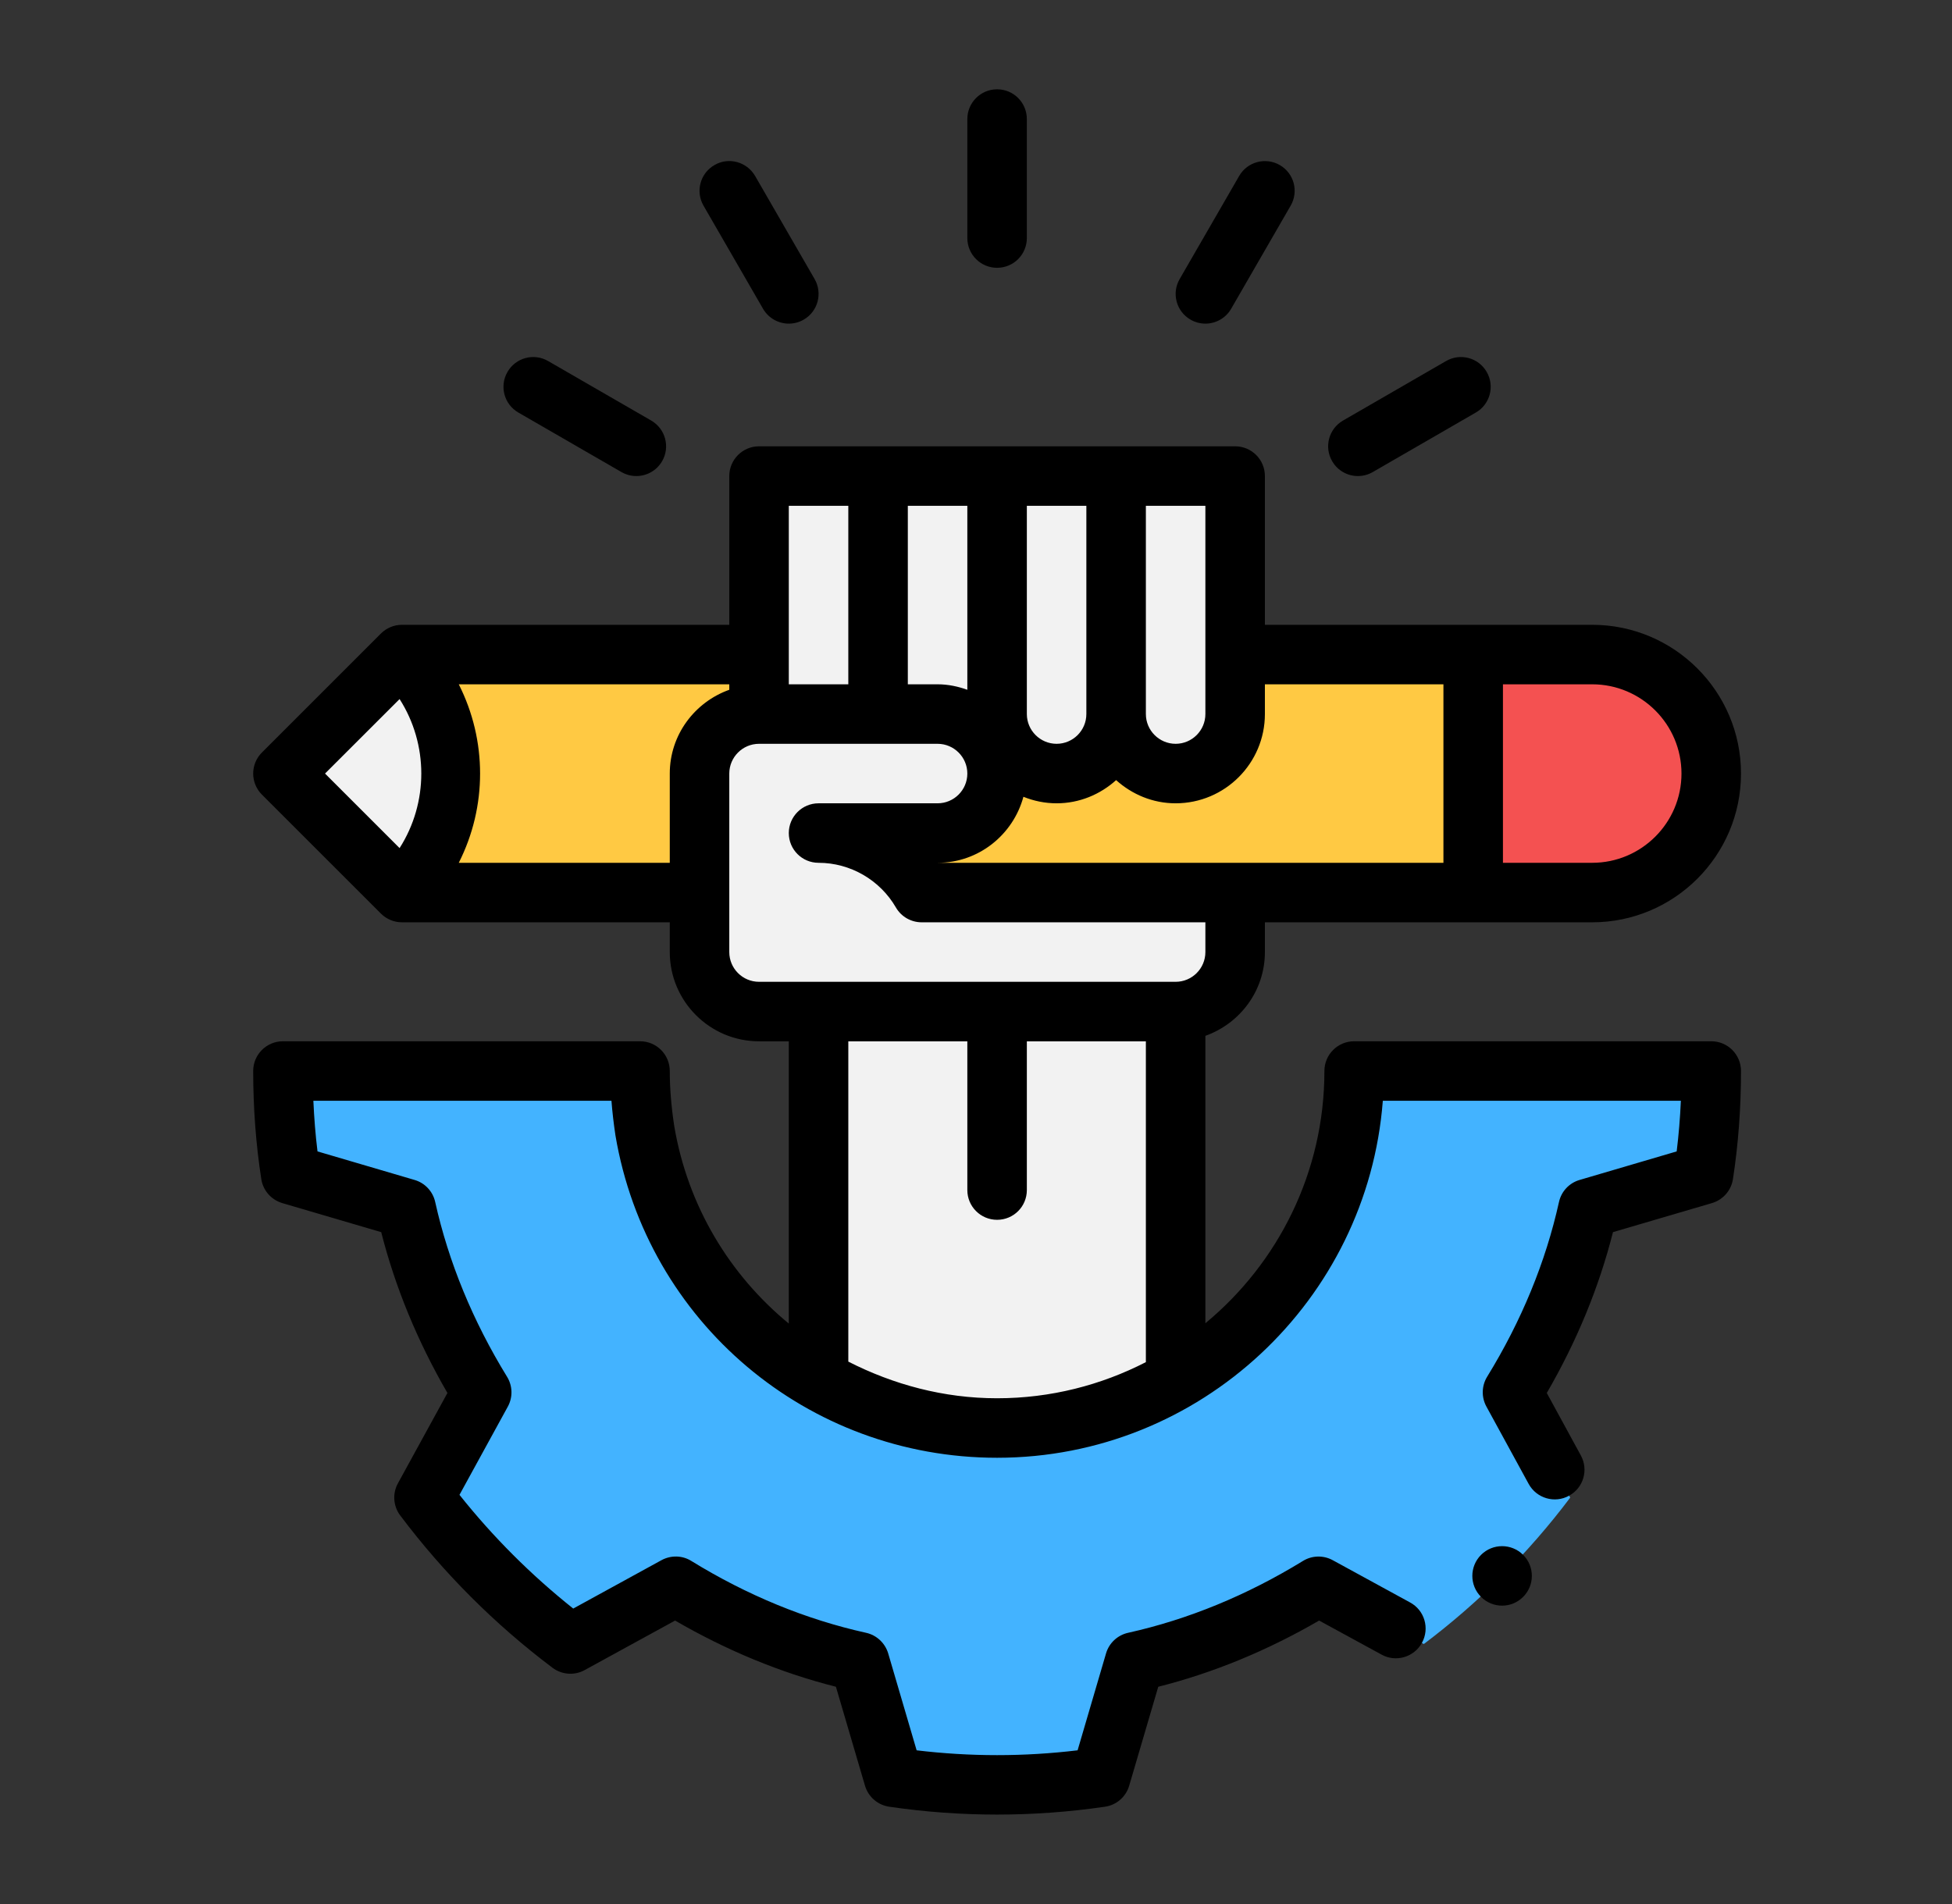 <svg width="41" height="40" viewBox="0 0 41 40" fill="none" xmlns="http://www.w3.org/2000/svg">
<rect x="0" y="0" width="41" height="40" fill="#333333" stroke="none"/>
<path d="M25.943 10V15C25.943 15.688 25.381 16.25 24.693 16.25C24.006 16.25 23.443 15.688 23.443 15C23.443 15.688 22.881 16.25 22.193 16.25C21.506 16.25 20.943 15.688 20.943 15H19.693C20.381 15 20.943 15.562 20.943 16.25C20.943 16.938 20.381 17.5 19.693 17.5H17.193C18.118 17.5 18.931 18 19.356 18.75H25.943V20C25.943 20.688 25.381 21.25 24.693 21.25V28.988C23.593 29.637 22.318 30 20.943 30C19.581 30 18.306 29.637 17.193 28.988V21.25H15.943C15.256 21.25 14.693 20.688 14.693 20V16.25C14.693 15.562 15.256 15 15.943 15V10H25.943Z" fill="#F2F2F2"/>
<path d="M15.943 13.75V15C15.256 15 14.693 15.562 14.693 16.25V18.75H8.443C9.818 17.375 9.818 15.137 8.443 13.75H15.943Z" fill="#FFC943"/>
<path d="M8.443 18.75L5.943 16.25L8.443 13.75C9.818 15.137 9.818 17.375 8.443 18.75Z" fill="#F2F2F2"/>
<path d="M30.943 13.75V18.75H19.356C18.931 18 18.118 17.5 17.193 17.5H19.693C20.381 17.5 20.943 16.938 20.943 16.25C20.943 15.562 20.381 15 19.693 15H20.943C20.943 15.688 21.506 16.25 22.193 16.25C22.881 16.25 23.443 15.688 23.443 15C23.443 15.688 24.006 16.25 24.693 16.25C25.381 16.25 25.943 15.688 25.943 15V13.75H30.943Z" fill="#FFC943"/>
<path d="M35.943 16.25C35.943 16.95 35.668 17.575 35.206 18.025C34.756 18.475 34.131 18.75 33.443 18.75H30.943V13.75H33.443C34.818 13.75 35.943 14.875 35.943 16.25Z" fill="#F45151"/>
<path fill-rule="evenodd" clip-rule="evenodd" d="M35.943 22.5C35.943 23.225 35.893 23.95 35.781 24.675L33.356 25.387C33.056 26.738 32.506 28.05 31.768 29.25L32.981 31.462C32.106 32.625 31.068 33.663 29.906 34.538L27.693 33.325C26.493 34.062 25.181 34.612 23.831 34.913L23.118 37.337C21.668 37.55 20.218 37.55 18.768 37.337L18.056 34.913C16.706 34.612 15.393 34.062 14.193 33.325L11.981 34.538C10.818 33.663 9.781 32.625 8.906 31.462L10.118 29.25C9.381 28.05 8.831 26.738 8.531 25.387L6.106 24.675C5.993 23.95 5.943 23.225 5.943 22.5H13.443C13.443 22.925 13.481 23.337 13.543 23.75C13.918 25.988 15.293 27.9 17.193 28.988C18.306 29.637 19.581 30 20.943 30C22.318 30 23.593 29.637 24.693 28.988C26.931 27.7 28.443 25.275 28.443 22.5H35.943Z" fill="#43B3FF"/>
<path d="M35.943 21.875H28.443C28.098 21.875 27.818 22.154 27.818 22.5C27.818 24.63 26.844 26.537 25.318 27.799V21.761C26.044 21.502 26.568 20.815 26.568 20.001V19.376H33.443C35.167 19.376 36.568 17.975 36.568 16.251C36.568 14.528 35.167 13.126 33.443 13.126H26.568V10.001C26.568 9.656 26.289 9.376 25.943 9.376H15.943C15.598 9.376 15.318 9.656 15.318 10.001V13.126H8.443C8.277 13.126 8.119 13.192 8.001 13.309L5.501 15.809C5.257 16.053 5.257 16.449 5.501 16.693L8.001 19.193C8.119 19.31 8.277 19.376 8.443 19.376H14.068V20.001C14.068 21.035 14.909 21.876 15.943 21.876H16.568V27.806C15.329 26.787 14.446 25.341 14.162 23.657C14.099 23.241 14.068 22.864 14.068 22.5C14.068 22.154 13.789 21.875 13.443 21.875H5.943C5.598 21.875 5.318 22.154 5.318 22.5C5.318 23.28 5.376 24.044 5.488 24.77C5.525 25.01 5.697 25.206 5.93 25.275L8.007 25.885C8.302 27.045 8.769 28.179 9.398 29.264L8.358 31.162C8.24 31.377 8.259 31.642 8.407 31.838C9.318 33.049 10.394 34.125 11.605 35.037C11.802 35.184 12.066 35.204 12.281 35.085L14.18 34.045C15.267 34.676 16.401 35.143 17.558 35.436L18.168 37.513C18.237 37.748 18.436 37.921 18.678 37.956C19.429 38.066 20.186 38.121 20.943 38.121C21.7 38.121 22.457 38.066 23.209 37.956C23.451 37.921 23.65 37.748 23.718 37.513L24.328 35.436C25.487 35.143 26.621 34.675 27.707 34.045L29.02 34.761C29.319 34.927 29.701 34.816 29.867 34.512C30.033 34.209 29.922 33.829 29.618 33.665L27.993 32.777C27.798 32.67 27.558 32.675 27.367 32.793C26.191 33.514 24.956 34.022 23.695 34.302C23.473 34.351 23.294 34.518 23.231 34.736L22.634 36.771C21.51 36.906 20.376 36.906 19.253 36.771L18.656 34.736C18.591 34.518 18.413 34.351 18.191 34.302C16.931 34.023 15.696 33.516 14.521 32.793C14.33 32.673 14.089 32.67 13.893 32.777L12.04 33.793C11.155 33.088 10.354 32.288 9.651 31.404L10.666 29.551C10.774 29.354 10.768 29.115 10.65 28.923C9.93 27.75 9.422 26.515 9.141 25.252C9.092 25.029 8.925 24.851 8.706 24.788L6.669 24.189C6.626 23.842 6.598 23.486 6.582 23.125H12.843C12.861 23.358 12.889 23.6 12.927 23.854C13.591 27.777 16.961 30.625 20.943 30.625C25.213 30.625 28.724 27.314 29.045 23.125H35.305C35.289 23.486 35.26 23.842 35.217 24.189L33.18 24.788C32.961 24.851 32.794 25.029 32.745 25.252C32.466 26.512 31.958 27.748 31.236 28.923C31.119 29.114 31.113 29.353 31.221 29.55L32.108 31.174C32.274 31.478 32.655 31.589 32.955 31.423C33.259 31.259 33.37 30.879 33.204 30.576L32.489 29.264C33.119 28.177 33.586 27.044 33.879 25.885L35.957 25.275C36.19 25.206 36.362 25.011 36.399 24.77C36.511 24.044 36.568 23.28 36.568 22.5C36.568 22.154 36.289 21.875 35.943 21.875ZM35.318 16.251C35.318 17.285 34.477 18.126 33.443 18.126H31.568V14.376H33.443C34.477 14.376 35.318 15.217 35.318 16.251ZM30.318 14.376V18.126H19.693C20.558 18.126 21.28 17.535 21.496 16.739C21.712 16.826 21.947 16.876 22.193 16.876C22.675 16.876 23.111 16.688 23.443 16.389C23.776 16.688 24.211 16.876 24.693 16.876C25.727 16.876 26.568 16.035 26.568 15.001V14.376H30.318ZM25.318 15.001C25.318 15.345 25.038 15.626 24.693 15.626C24.349 15.626 24.068 15.345 24.068 15.001V10.626H25.318V15.001ZM22.818 15.001C22.818 15.345 22.538 15.626 22.193 15.626C21.849 15.626 21.568 15.345 21.568 15.001V10.626H22.818V15.001ZM20.318 14.491C20.122 14.421 19.913 14.376 19.693 14.376H19.068V10.626H20.318V14.491ZM16.568 10.626H17.818V14.376H16.568V10.626ZM6.827 16.251L8.393 14.686C9.001 15.637 9.001 16.865 8.393 17.817L6.827 16.251ZM9.636 18.126C10.233 16.947 10.233 15.555 9.636 14.376H15.318V14.491C14.592 14.75 14.068 15.438 14.068 16.251V18.126H9.636ZM15.318 20.001V16.251C15.318 15.907 15.598 15.626 15.943 15.626H19.693C20.038 15.626 20.318 15.907 20.318 16.251C20.318 16.596 20.038 16.876 19.693 16.876H17.193C16.848 16.876 16.568 17.156 16.568 17.501C16.568 17.847 16.848 18.126 17.193 18.126C17.86 18.126 18.483 18.486 18.818 19.065C18.93 19.258 19.136 19.376 19.359 19.376H25.318V20.001C25.318 20.346 25.038 20.626 24.693 20.626H15.943C15.598 20.626 15.318 20.346 15.318 20.001ZM17.818 28.605V21.876H20.318V25.001C20.318 25.347 20.598 25.626 20.943 25.626C21.289 25.626 21.568 25.347 21.568 25.001V21.876H24.068V28.616C23.13 29.098 22.069 29.375 20.943 29.375C19.818 29.375 18.762 29.086 17.818 28.605ZM20.943 5.626C21.289 5.626 21.568 5.347 21.568 5.001V2.501C21.568 2.156 21.289 1.876 20.943 1.876C20.598 1.876 20.318 2.156 20.318 2.501V5.001C20.318 5.347 20.598 5.626 20.943 5.626ZM16.027 6.487C16.143 6.687 16.353 6.799 16.569 6.799C16.675 6.799 16.783 6.772 16.881 6.715C17.18 6.543 17.282 6.161 17.11 5.862L15.86 3.696C15.686 3.398 15.303 3.293 15.006 3.468C14.707 3.64 14.604 4.022 14.777 4.321L16.027 6.487ZM10.888 8.667L13.053 9.917C13.152 9.974 13.259 10.001 13.365 10.001C13.581 10.001 13.791 9.889 13.907 9.689C14.08 9.39 13.977 9.008 13.678 8.835L11.513 7.585C11.213 7.411 10.831 7.515 10.659 7.814C10.486 8.113 10.589 8.495 10.888 8.667ZM25.006 6.715C25.105 6.772 25.212 6.799 25.318 6.799C25.533 6.799 25.744 6.687 25.859 6.487L27.109 4.321C27.282 4.022 27.18 3.64 26.881 3.468C26.584 3.296 26.2 3.397 26.028 3.696L24.778 5.862C24.604 6.161 24.707 6.543 25.006 6.715ZM28.521 10.001C28.628 10.001 28.735 9.974 28.834 9.917L30.998 8.667C31.297 8.495 31.4 8.113 31.227 7.814C31.054 7.513 30.671 7.412 30.373 7.585L28.209 8.835C27.91 9.008 27.807 9.39 27.981 9.689C28.096 9.889 28.307 10.001 28.521 10.001Z" fill="black"/>
<path d="M31.108 32.665C30.864 32.909 30.864 33.304 31.108 33.548C31.352 33.793 31.748 33.793 31.992 33.548C32.236 33.304 32.236 32.909 31.992 32.665C31.748 32.421 31.352 32.421 31.108 32.665Z" fill="black"/>
</svg>
